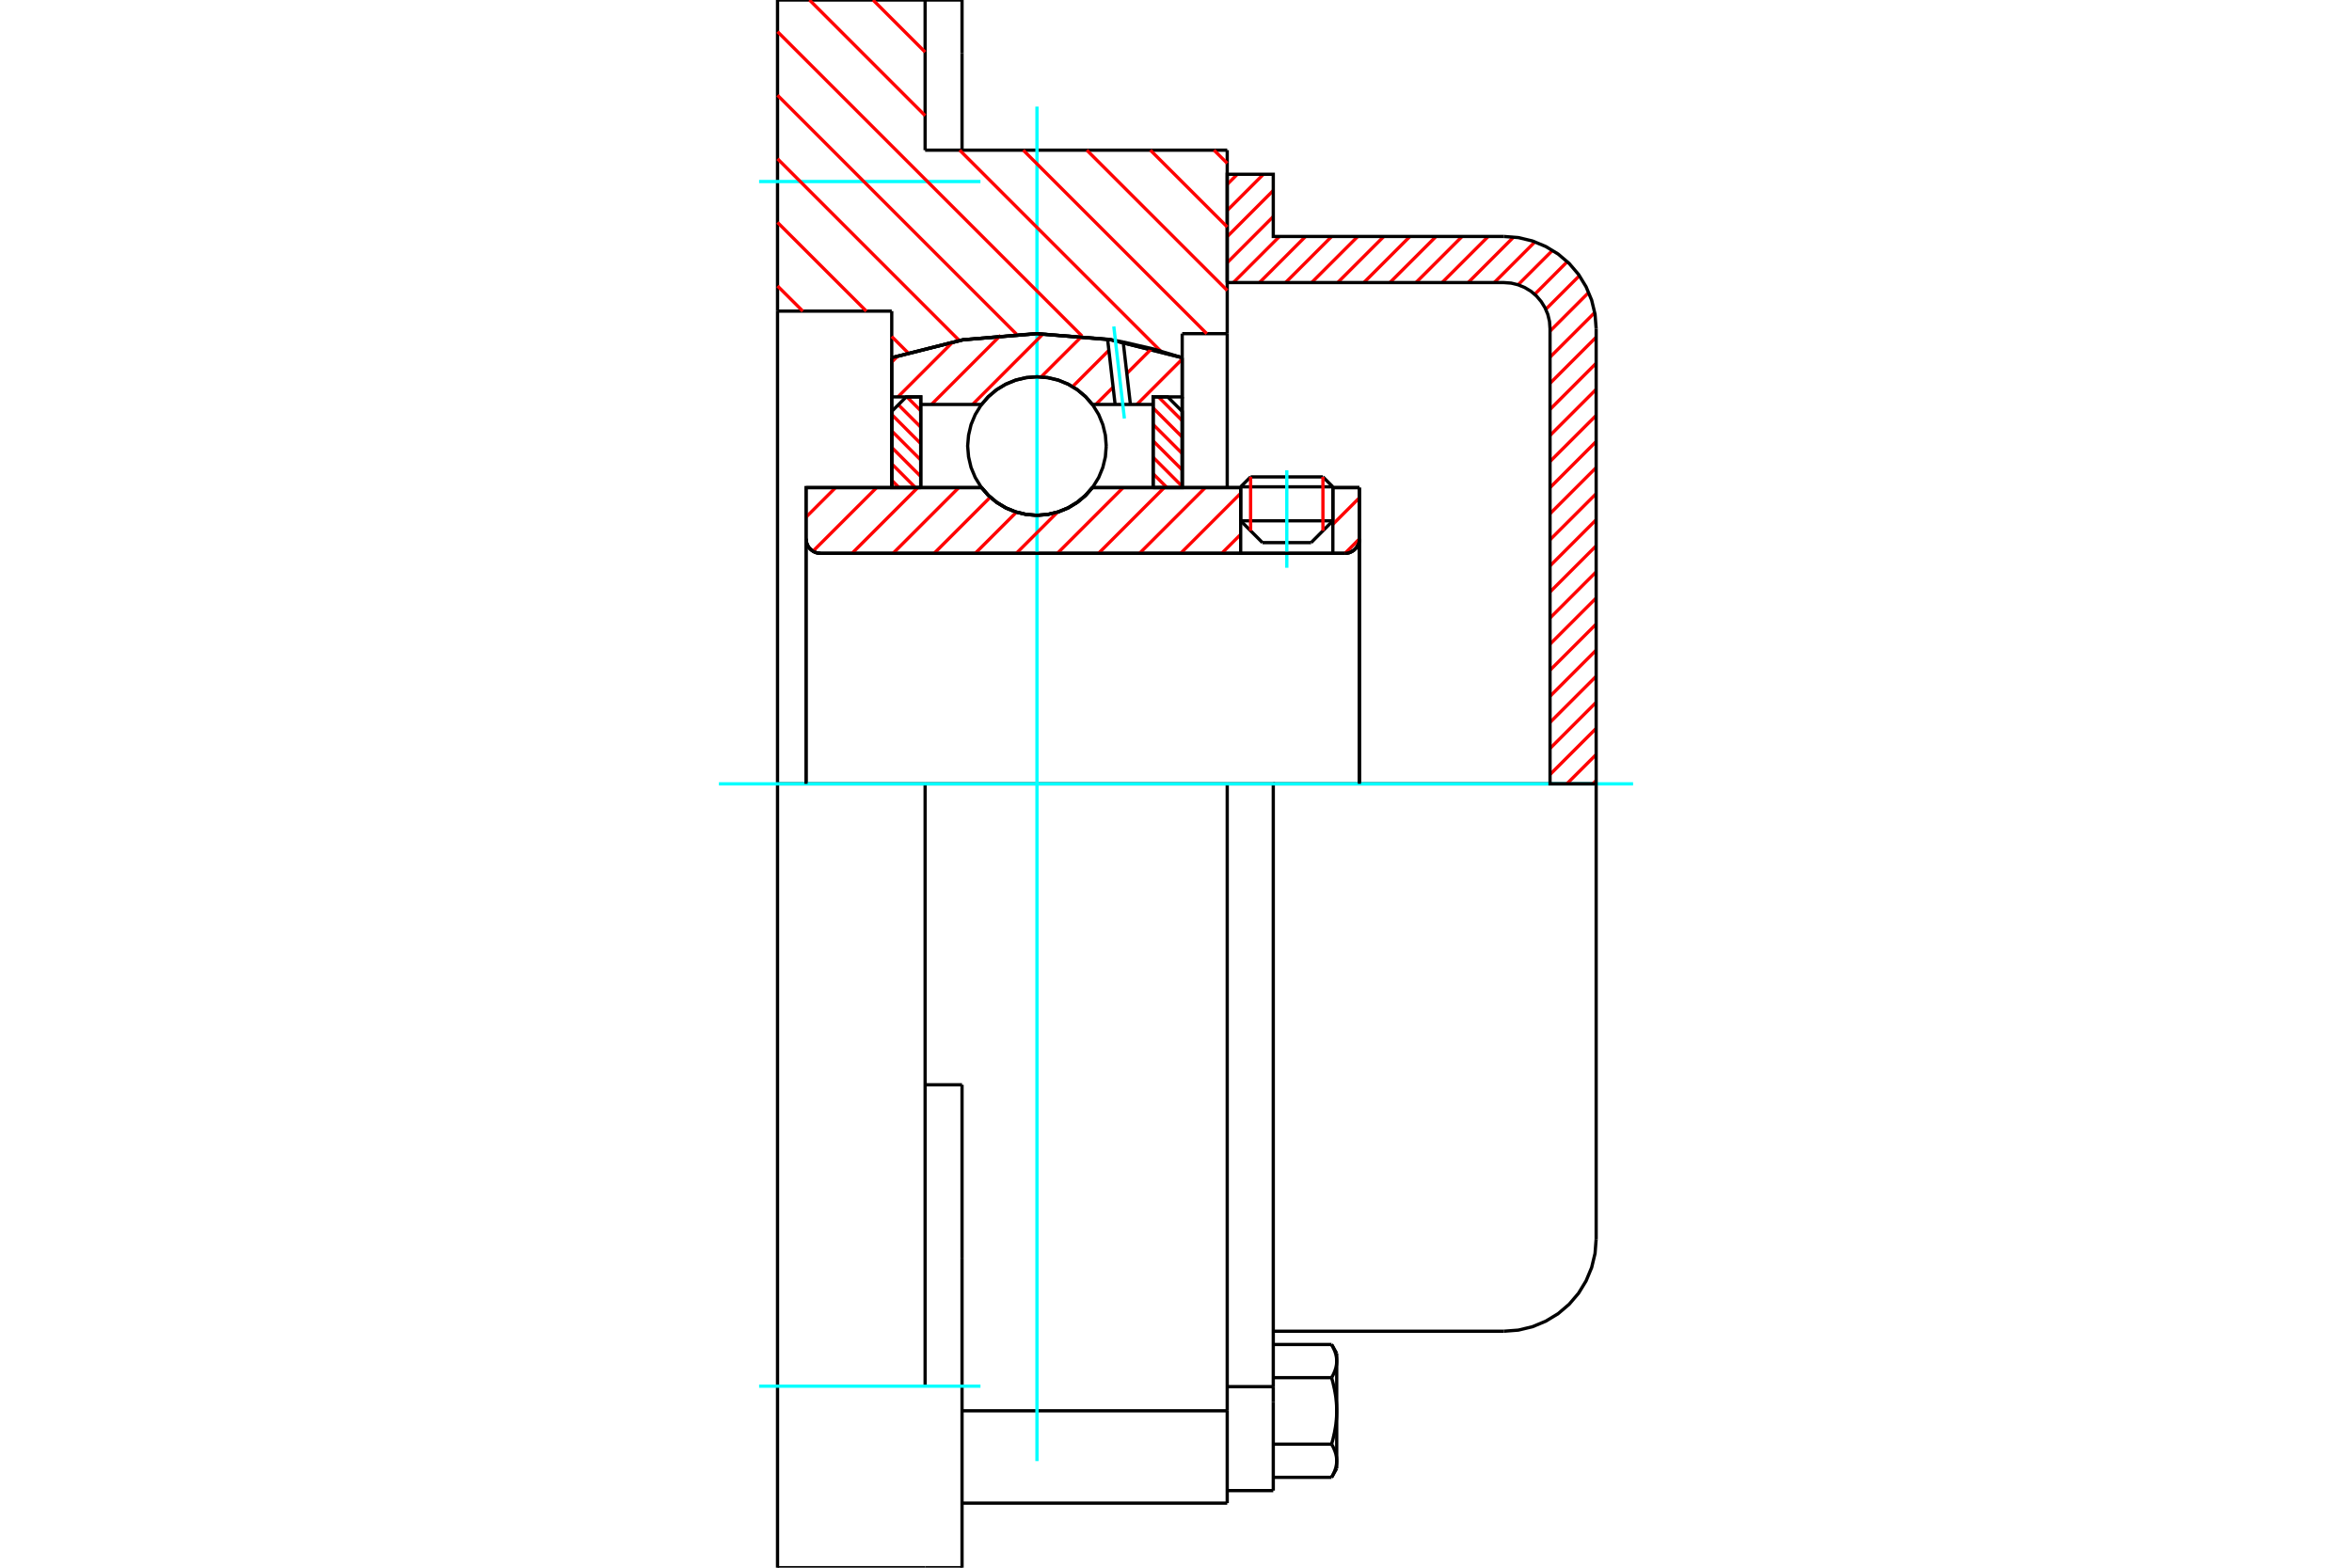 <?xml version="1.0" standalone="no"?>
<!DOCTYPE svg PUBLIC "-//W3C//DTD SVG 1.1//EN"
	"http://www.w3.org/Graphics/SVG/1.1/DTD/svg11.dtd">
<svg xmlns="http://www.w3.org/2000/svg" height="100%" width="100%" viewBox="0 0 36000 24000">
	<rect x="-1800" y="-1200" width="39600" height="26400" style="fill:#FFF"/>
	<g style="fill:none; fill-rule:evenodd" transform="matrix(1 0 0 1 0 0)">
		<g style="fill:none; stroke:#000; stroke-width:50; shape-rendering:geometricPrecision">
			<line x1="20401" y1="7453" x2="18990" y2="7453"/>
			<line x1="19142" y1="7301" x2="20249" y2="7301"/>
			<line x1="18990" y1="7973" x2="20401" y2="7973"/>
			<line x1="20068" y1="8307" x2="19323" y2="8307"/>
			<polyline points="20585,8471 20620,8468 20654,8460 20686,8446 20716,8428 20742,8405 20765,8379 20783,8349 20797,8317 20805,8283 20807,8248"/>
			<line x1="20807" y1="7465" x2="20807" y2="8248"/>
			<line x1="20401" y1="7465" x2="20807" y2="7465"/>
			<line x1="16720" y1="7465" x2="18990" y2="7465"/>
			<polyline points="15024,7465 15132,7588 15257,7692 15398,7777 15549,7838 15709,7876 15872,7889 16035,7876 16194,7838 16346,7777 16486,7692 16612,7588 16720,7465"/>
			<line x1="12337" y1="7465" x2="15024" y2="7465"/>
			<line x1="12337" y1="8248" x2="12337" y2="7465"/>
			<polyline points="12337,8248 12340,8283 12348,8317 12361,8349 12379,8379 12402,8405 12429,8428 12458,8446 12491,8460 12525,8468 12559,8471"/>
			<line x1="20585" y1="8471" x2="12559" y2="8471"/>
			<line x1="20807" y1="8248" x2="20807" y2="12000"/>
			<line x1="12337" y1="8248" x2="12337" y2="12000"/>
			<line x1="19142" y1="7301" x2="18990" y2="7453"/>
			<line x1="20401" y1="7453" x2="20249" y2="7301"/>
			<line x1="20068" y1="8307" x2="20401" y2="7973"/>
			<line x1="18990" y1="7973" x2="19323" y2="8307"/>
			<line x1="18990" y1="7453" x2="18990" y2="7973"/>
			<line x1="20401" y1="7973" x2="20401" y2="7453"/>
			<polyline points="20585,8471 20620,8468 20654,8460 20686,8446 20716,8428 20742,8405 20765,8379 20783,8349 20797,8317 20805,8283 20807,8248"/>
			<polyline points="12337,8248 12340,8283 12348,8317 12361,8349 12379,8379 12402,8405 12429,8428 12458,8446 12491,8460 12525,8468 12559,8471"/>
			<line x1="18784" y1="23012" x2="18784" y2="21600"/>
			<line x1="14725" y1="21598" x2="18784" y2="21598"/>
			<line x1="14160" y1="2299" x2="18784" y2="2299"/>
			<line x1="18784" y1="12000" x2="18784" y2="21598"/>
			<line x1="18784" y1="12000" x2="14160" y2="12000"/>
			<line x1="14725" y1="16607" x2="14160" y2="16607"/>
			<line x1="14160" y1="12000" x2="11901" y2="12000"/>
			<line x1="13649" y1="4763" x2="11901" y2="4763"/>
			<line x1="13649" y1="5476" x2="13649" y2="4763"/>
			<polyline points="18095,5476 16999,5201 15872,5108 14745,5201 13649,5476"/>
			<line x1="18095" y1="5108" x2="18095" y2="5476"/>
			<line x1="18784" y1="5108" x2="18095" y2="5108"/>
			<line x1="18784" y1="2299" x2="18784" y2="5108"/>
			<line x1="14160" y1="0" x2="14160" y2="2299"/>
			<line x1="11901" y1="0" x2="14160" y2="0"/>
			<line x1="11901" y1="4763" x2="11901" y2="0"/>
			<line x1="18095" y1="5476" x2="18095" y2="7465"/>
			<line x1="13649" y1="7465" x2="13649" y2="5476"/>
			<line x1="18784" y1="5108" x2="18784" y2="7465"/>
			<line x1="11901" y1="12000" x2="11901" y2="4763"/>
			<polyline points="11901,24000 11901,21221 11901,12000"/>
			<line x1="14725" y1="19255" x2="14725" y2="16607"/>
			<line x1="14160" y1="21221" x2="14160" y2="12000"/>
			<line x1="14725" y1="24000" x2="14725" y2="19255"/>
			<line x1="14725" y1="814" x2="14725" y2="0"/>
			<line x1="14725" y1="2299" x2="14725" y2="814"/>
			<line x1="11901" y1="24000" x2="14160" y2="24000"/>
			<line x1="14725" y1="23012" x2="18784" y2="23012"/>
			<line x1="14725" y1="0" x2="14160" y2="0"/>
			<line x1="14160" y1="24000" x2="14725" y2="24000"/>
			<line x1="18784" y1="21228" x2="19489" y2="21228"/>
			<line x1="19489" y1="21460" x2="19489" y2="21228"/>
			<line x1="19489" y1="21600" x2="19489" y2="21460"/>
			<line x1="19489" y1="22820" x2="19489" y2="21600"/>
			<polyline points="19489,21228 19489,12000 18784,12000"/>
			<polyline points="20381,21091 20386,21083 20390,21075 20395,21067 20399,21060 20403,21052 20407,21044 20410,21037 20414,21029 20417,21022 20420,21014 20424,21007 20427,20999 20429,20992 20432,20985 20435,20978 20437,20970 20440,20963 20442,20956 20444,20949 20446,20942 20448,20935 20449,20928 20451,20921 20452,20914 20454,20907 20455,20900 20456,20893 20457,20886 20458,20879 20458,20872 20459,20865 20459,20858 20460,20851 20460,20844 20460,20837"/>
			<polyline points="20460,21600 20460,21586 20460,21572 20459,21558 20459,21544 20458,21530 20458,21516 20457,21502 20456,21489 20455,21475 20454,21461 20452,21447 20451,21433 20449,21419 20448,21405 20446,21390 20444,21376 20442,21362 20440,21348 20437,21334 20435,21319 20432,21305 20429,21290 20427,21276 20424,21261 20420,21246 20417,21231 20414,21216 20410,21201 20407,21186 20403,21170 20399,21155 20395,21139 20390,21123 20386,21107 20381,21091"/>
			<line x1="20460" y1="20837" x2="20460" y2="21600"/>
			<polyline points="20460,22363 20460,22356 20460,22349 20459,22342 20459,22335 20458,22328 20458,22321 20457,22314 20456,22307 20455,22300 20454,22293 20452,22286 20451,22279 20449,22272 20448,22265 20446,22258 20444,22251 20442,22244 20440,22237 20437,22230 20435,22222 20432,22215 20429,22208 20427,22201 20424,22193 20420,22186 20417,22178 20414,22171 20410,22163 20407,22156 20403,22148 20399,22140 20395,22133 20390,22125 20386,22117 20381,22109"/>
			<line x1="20460" y1="21600" x2="20460" y2="22363"/>
			<polyline points="20381,22109 20386,22093 20390,22077 20395,22061 20399,22045 20403,22030 20407,22014 20410,21999 20414,21984 20417,21969 20420,21954 20424,21939 20427,21924 20429,21910 20432,21895 20435,21881 20437,21866 20440,21852 20442,21838 20444,21824 20446,21810 20448,21795 20449,21781 20451,21767 20452,21753 20454,21739 20455,21725 20456,21711 20457,21698 20458,21684 20458,21670 20459,21656 20459,21642 20460,21628 20460,21614 20460,21600"/>
			<line x1="20460" y1="22363" x2="20460" y2="22481"/>
			<polyline points="20381,22617 20386,22609 20390,22601 20395,22593 20399,22586 20403,22578 20407,22570 20410,22562 20414,22555 20417,22547 20420,22540 20424,22533 20427,22525 20429,22518 20432,22511 20435,22503 20437,22496 20440,22489 20442,22482 20444,22475 20446,22468 20448,22461 20449,22454 20451,22447 20452,22440 20454,22433 20455,22426 20456,22419 20457,22412 20458,22405 20458,22398 20459,22391 20459,22384 20460,22377 20460,22370 20460,22363"/>
			<polyline points="20460,20837 20460,20830 20460,20823 20459,20816 20459,20809 20458,20802 20458,20795 20457,20788 20456,20781 20455,20774 20454,20767 20452,20760 20451,20753 20449,20746 20448,20739 20446,20732 20444,20725 20442,20718 20440,20711 20437,20704 20435,20697 20432,20689 20429,20682 20427,20675 20424,20667 20420,20660 20417,20653 20414,20645 20410,20638 20407,20630 20403,20622 20399,20614 20395,20607 20390,20599 20386,20591 20381,20583"/>
			<line x1="20460" y1="20719" x2="20460" y2="20837"/>
			<line x1="19489" y1="22617" x2="20381" y2="22617"/>
			<line x1="19489" y1="22109" x2="20381" y2="22109"/>
			<line x1="19489" y1="21091" x2="20381" y2="21091"/>
			<line x1="19489" y1="20583" x2="20381" y2="20583"/>
			<polyline points="24431,12000 23019,12000 19489,12000"/>
			<line x1="24431" y1="18968" x2="24431" y2="12000"/>
			<line x1="18784" y1="22820" x2="19489" y2="22820"/>
			<line x1="20381" y1="22617" x2="20460" y2="22481"/>
			<line x1="20460" y1="20719" x2="20381" y2="20583"/>
			<polyline points="23019,20380 23240,20363 23456,20311 23660,20226 23849,20111 24018,19967 24162,19798 24277,19609 24362,19405 24414,19189 24431,18968"/>
			<line x1="19489" y1="20380" x2="23019" y2="20380"/>
		</g>
		<g style="fill:none; stroke:#0FF; stroke-width:50; shape-rendering:geometricPrecision">
			<line x1="19696" y1="8692" x2="19696" y2="7200"/>
			<line x1="15872" y1="22368" x2="15872" y2="1632"/>
			<line x1="11004" y1="12000" x2="24996" y2="12000"/>
			<line x1="11619" y1="2779" x2="15007" y2="2779"/>
			<line x1="11619" y1="21221" x2="15007" y2="21221"/>
		</g>
		<g style="fill:none; stroke:#F00; stroke-width:50; shape-rendering:geometricPrecision">
			<line x1="24431" y1="11950" x2="24381" y2="12000"/>
			<line x1="24431" y1="11551" x2="23982" y2="12000"/>
			<line x1="24431" y1="11151" x2="23725" y2="11857"/>
			<line x1="24431" y1="10752" x2="23725" y2="11458"/>
			<line x1="24431" y1="10353" x2="23725" y2="11059"/>
			<line x1="24431" y1="9953" x2="23725" y2="10659"/>
			<line x1="24431" y1="9554" x2="23725" y2="10260"/>
			<line x1="24431" y1="9155" x2="23725" y2="9861"/>
			<line x1="24431" y1="8755" x2="23725" y2="9461"/>
			<line x1="24431" y1="8356" x2="23725" y2="9062"/>
			<line x1="24431" y1="7957" x2="23725" y2="8663"/>
			<line x1="24431" y1="7558" x2="23725" y2="8263"/>
			<line x1="24431" y1="7158" x2="23725" y2="7864"/>
			<line x1="24431" y1="6759" x2="23725" y2="7465"/>
			<line x1="24431" y1="6360" x2="23725" y2="7065"/>
			<line x1="24431" y1="5960" x2="23725" y2="6666"/>
			<line x1="24431" y1="5561" x2="23725" y2="6267"/>
			<line x1="24431" y1="5162" x2="23725" y2="5868"/>
			<line x1="24409" y1="4785" x2="23725" y2="5468"/>
			<line x1="24317" y1="4477" x2="23725" y2="5069"/>
			<line x1="24174" y1="4221" x2="23660" y2="4735"/>
			<line x1="23989" y1="4006" x2="23490" y2="4506"/>
			<line x1="23764" y1="3832" x2="23236" y2="4360"/>
			<line x1="23494" y1="3703" x2="22871" y2="4326"/>
			<line x1="23169" y1="3628" x2="22472" y2="4326"/>
			<line x1="22779" y1="3620" x2="22073" y2="4326"/>
			<line x1="22379" y1="3620" x2="21673" y2="4326"/>
			<line x1="21980" y1="3620" x2="21274" y2="4326"/>
			<line x1="21581" y1="3620" x2="20875" y2="4326"/>
			<line x1="21181" y1="3620" x2="20475" y2="4326"/>
			<line x1="20782" y1="3620" x2="20076" y2="4326"/>
			<line x1="20383" y1="3620" x2="19677" y2="4326"/>
			<line x1="19983" y1="3620" x2="19278" y2="4326"/>
			<line x1="19584" y1="3620" x2="18878" y2="4326"/>
			<line x1="19489" y1="3315" x2="18784" y2="4021"/>
			<line x1="19489" y1="2916" x2="18784" y2="3622"/>
			<line x1="19338" y1="2668" x2="18784" y2="3222"/>
			<line x1="18938" y1="2668" x2="18784" y2="2823"/>
		</g>
		<g style="fill:none; stroke:#000; stroke-width:50; shape-rendering:geometricPrecision">
			<polyline points="18784,4326 18784,2668 19489,2668 19489,3620 23019,3620"/>
			<polyline points="24431,5032 24414,4811 24362,4595 24277,4391 24162,4202 24018,4033 23849,3889 23660,3774 23456,3689 23240,3637 23019,3620"/>
			<polyline points="24431,5032 24431,12000 23725,12000 23725,5032 23717,4921 23691,4813 23648,4711 23590,4617 23518,4532 23434,4460 23340,4403 23237,4360 23130,4334 23019,4326 18784,4326"/>
		</g>
		<g style="fill:none; stroke:#F00; stroke-width:50; shape-rendering:geometricPrecision">
			<line x1="18582" y1="2299" x2="18784" y2="2500"/>
			<line x1="17608" y1="2299" x2="18784" y2="3474"/>
			<line x1="16635" y1="2299" x2="18784" y2="4447"/>
			<line x1="13363" y1="0" x2="14160" y2="797"/>
			<line x1="15662" y1="2299" x2="18471" y2="5108"/>
			<line x1="12390" y1="0" x2="14160" y2="1770"/>
			<line x1="14689" y1="2299" x2="17766" y2="5376"/>
			<line x1="11901" y1="485" x2="16563" y2="5146"/>
			<line x1="11901" y1="1458" x2="15559" y2="5116"/>
			<line x1="11901" y1="2431" x2="14682" y2="5212"/>
			<line x1="11901" y1="3405" x2="13260" y2="4763"/>
			<line x1="13649" y1="5152" x2="13896" y2="5399"/>
			<line x1="11901" y1="4378" x2="12287" y2="4763"/>
		</g>
		<g style="fill:none; stroke:#000; stroke-width:50; shape-rendering:geometricPrecision">
			<polyline points="18095,5476 16999,5201 15872,5108 14745,5201 13649,5476"/>
		</g>
		<g style="fill:none; stroke:#F00; stroke-width:50; shape-rendering:geometricPrecision">
			<line x1="20249" y1="7301" x2="20249" y2="8126"/>
			<line x1="19142" y1="8126" x2="19142" y2="7301"/>
			<line x1="13649" y1="7352" x2="13761" y2="7465"/>
			<line x1="13649" y1="7101" x2="14012" y2="7465"/>
			<line x1="13649" y1="6849" x2="14093" y2="7294"/>
			<line x1="13649" y1="6598" x2="14093" y2="7042"/>
			<line x1="13649" y1="6346" x2="14093" y2="6791"/>
			<line x1="13750" y1="6196" x2="14093" y2="6539"/>
			<line x1="13881" y1="6076" x2="14093" y2="6288"/>
		</g>
		<g style="fill:none; stroke:#000; stroke-width:50; shape-rendering:geometricPrecision">
			<polyline points="14093,7465 14093,6076 13871,6076 13649,6298 13649,7465 14093,7465"/>
		</g>
		<g style="fill:none; stroke:#F00; stroke-width:50; shape-rendering:geometricPrecision">
			<line x1="17731" y1="6076" x2="18095" y2="6440"/>
			<line x1="17650" y1="6246" x2="18095" y2="6691"/>
			<line x1="17650" y1="6498" x2="18095" y2="6943"/>
			<line x1="17650" y1="6750" x2="18095" y2="7194"/>
			<line x1="17650" y1="7001" x2="18095" y2="7446"/>
			<line x1="17650" y1="7253" x2="17862" y2="7465"/>
		</g>
		<g style="fill:none; stroke:#000; stroke-width:50; shape-rendering:geometricPrecision">
			<polyline points="17650,7465 17650,6076 17873,6076 18095,6298 18095,7465 17650,7465"/>
			<polyline points="16932,6828 16919,6662 16880,6501 16817,6347 16730,6205 16622,6078 16495,5970 16353,5883 16200,5820 16038,5781 15872,5768 15706,5781 15544,5820 15390,5883 15249,5970 15122,6078 15014,6205 14927,6347 14863,6501 14825,6662 14811,6828 14825,6994 14863,7156 14927,7310 15014,7452 15122,7578 15249,7686 15390,7773 15544,7837 15706,7876 15872,7889 16038,7876 16200,7837 16353,7773 16495,7686 16622,7578 16730,7452 16817,7310 16880,7156 16919,6994 16932,6828"/>
		</g>
		<g style="fill:none; stroke:#F00; stroke-width:50; shape-rendering:geometricPrecision">
			<line x1="18095" y1="5498" x2="17401" y2="6192"/>
			<line x1="17627" y1="5337" x2="17248" y2="5717"/>
			<line x1="17038" y1="5927" x2="16772" y2="6192"/>
			<line x1="16973" y1="5363" x2="16417" y2="5919"/>
			<line x1="16563" y1="5144" x2="15936" y2="5770"/>
			<line x1="15966" y1="5111" x2="14886" y2="6192"/>
			<line x1="15316" y1="5133" x2="14257" y2="6192"/>
			<line x1="14588" y1="5232" x2="13744" y2="6076"/>
			<line x1="13745" y1="5446" x2="13649" y2="5543"/>
		</g>
		<g style="fill:none; stroke:#000; stroke-width:50; shape-rendering:geometricPrecision">
			<polyline points="13649,7465 13649,6076 13649,5476"/>
			<polyline points="16953,5193 15841,5108 14730,5203 13649,5476"/>
			<polyline points="17192,5236 17073,5213 16953,5193"/>
			<polyline points="18095,5476 17648,5341 17192,5236"/>
			<polyline points="18095,5476 18095,6076 17650,6076 17650,6192 17650,7465"/>
			<polyline points="17650,6192 17302,6192 17068,6192 16720,6192 16612,6069 16486,5964 16346,5880 16194,5818 16035,5781 15872,5768 15709,5781 15549,5818 15398,5880 15257,5964 15132,6069 15024,6192 14093,6192 14093,7465"/>
			<polyline points="14093,6192 14093,6076 13649,6076"/>
			<line x1="18095" y1="6076" x2="18095" y2="7465"/>
		</g>
		<g style="fill:none; stroke:#0FF; stroke-width:50; shape-rendering:geometricPrecision">
			<line x1="17210" y1="6407" x2="17048" y2="4998"/>
		</g>
		<g style="fill:none; stroke:#000; stroke-width:50; shape-rendering:geometricPrecision">
			<line x1="17068" y1="6192" x2="16953" y2="5193"/>
			<line x1="17302" y1="6192" x2="17192" y2="5236"/>
		</g>
		<g style="fill:none; stroke:#F00; stroke-width:50; shape-rendering:geometricPrecision">
			<line x1="20807" y1="8250" x2="20587" y2="8471"/>
			<line x1="20807" y1="7621" x2="20401" y2="8027"/>
			<line x1="18990" y1="8181" x2="18700" y2="8471"/>
			<line x1="18990" y1="7552" x2="18071" y2="8471"/>
			<line x1="18448" y1="7465" x2="17442" y2="8471"/>
			<line x1="17820" y1="7465" x2="16814" y2="8471"/>
			<line x1="17191" y1="7465" x2="16185" y2="8471"/>
			<line x1="16186" y1="7841" x2="15556" y2="8471"/>
			<line x1="15557" y1="7841" x2="14927" y2="8471"/>
			<line x1="15157" y1="7612" x2="14298" y2="8471"/>
			<line x1="14675" y1="7465" x2="13669" y2="8471"/>
			<line x1="14047" y1="7465" x2="13041" y2="8471"/>
			<line x1="13418" y1="7465" x2="12444" y2="8438"/>
			<line x1="12789" y1="7465" x2="12337" y2="7917"/>
		</g>
		<g style="fill:none; stroke:#000; stroke-width:50; shape-rendering:geometricPrecision">
			<line x1="20807" y1="12000" x2="20807" y2="7465"/>
			<polyline points="20585,8471 20620,8468 20654,8460 20686,8446 20716,8428 20742,8405 20765,8379 20783,8349 20797,8317 20805,8283 20807,8248"/>
			<polyline points="20585,8471 20401,8471 20401,7465"/>
			<polyline points="20401,8471 18990,8471 18990,7465"/>
			<line x1="18990" y1="8471" x2="12559" y2="8471"/>
			<polyline points="12337,8248 12340,8283 12348,8317 12361,8349 12379,8379 12402,8405 12429,8428 12458,8446 12491,8460 12525,8468 12559,8471"/>
			<polyline points="12337,8248 12337,7465 12781,7465 15024,7465 15132,7588 15257,7692 15398,7777 15549,7838 15709,7876 15872,7889 16035,7876 16194,7838 16346,7777 16486,7692 16612,7588 16720,7465 18990,7465"/>
			<line x1="20401" y1="7465" x2="20807" y2="7465"/>
			<line x1="12337" y1="12000" x2="12337" y2="8248"/>
		</g>
	</g>
</svg>
